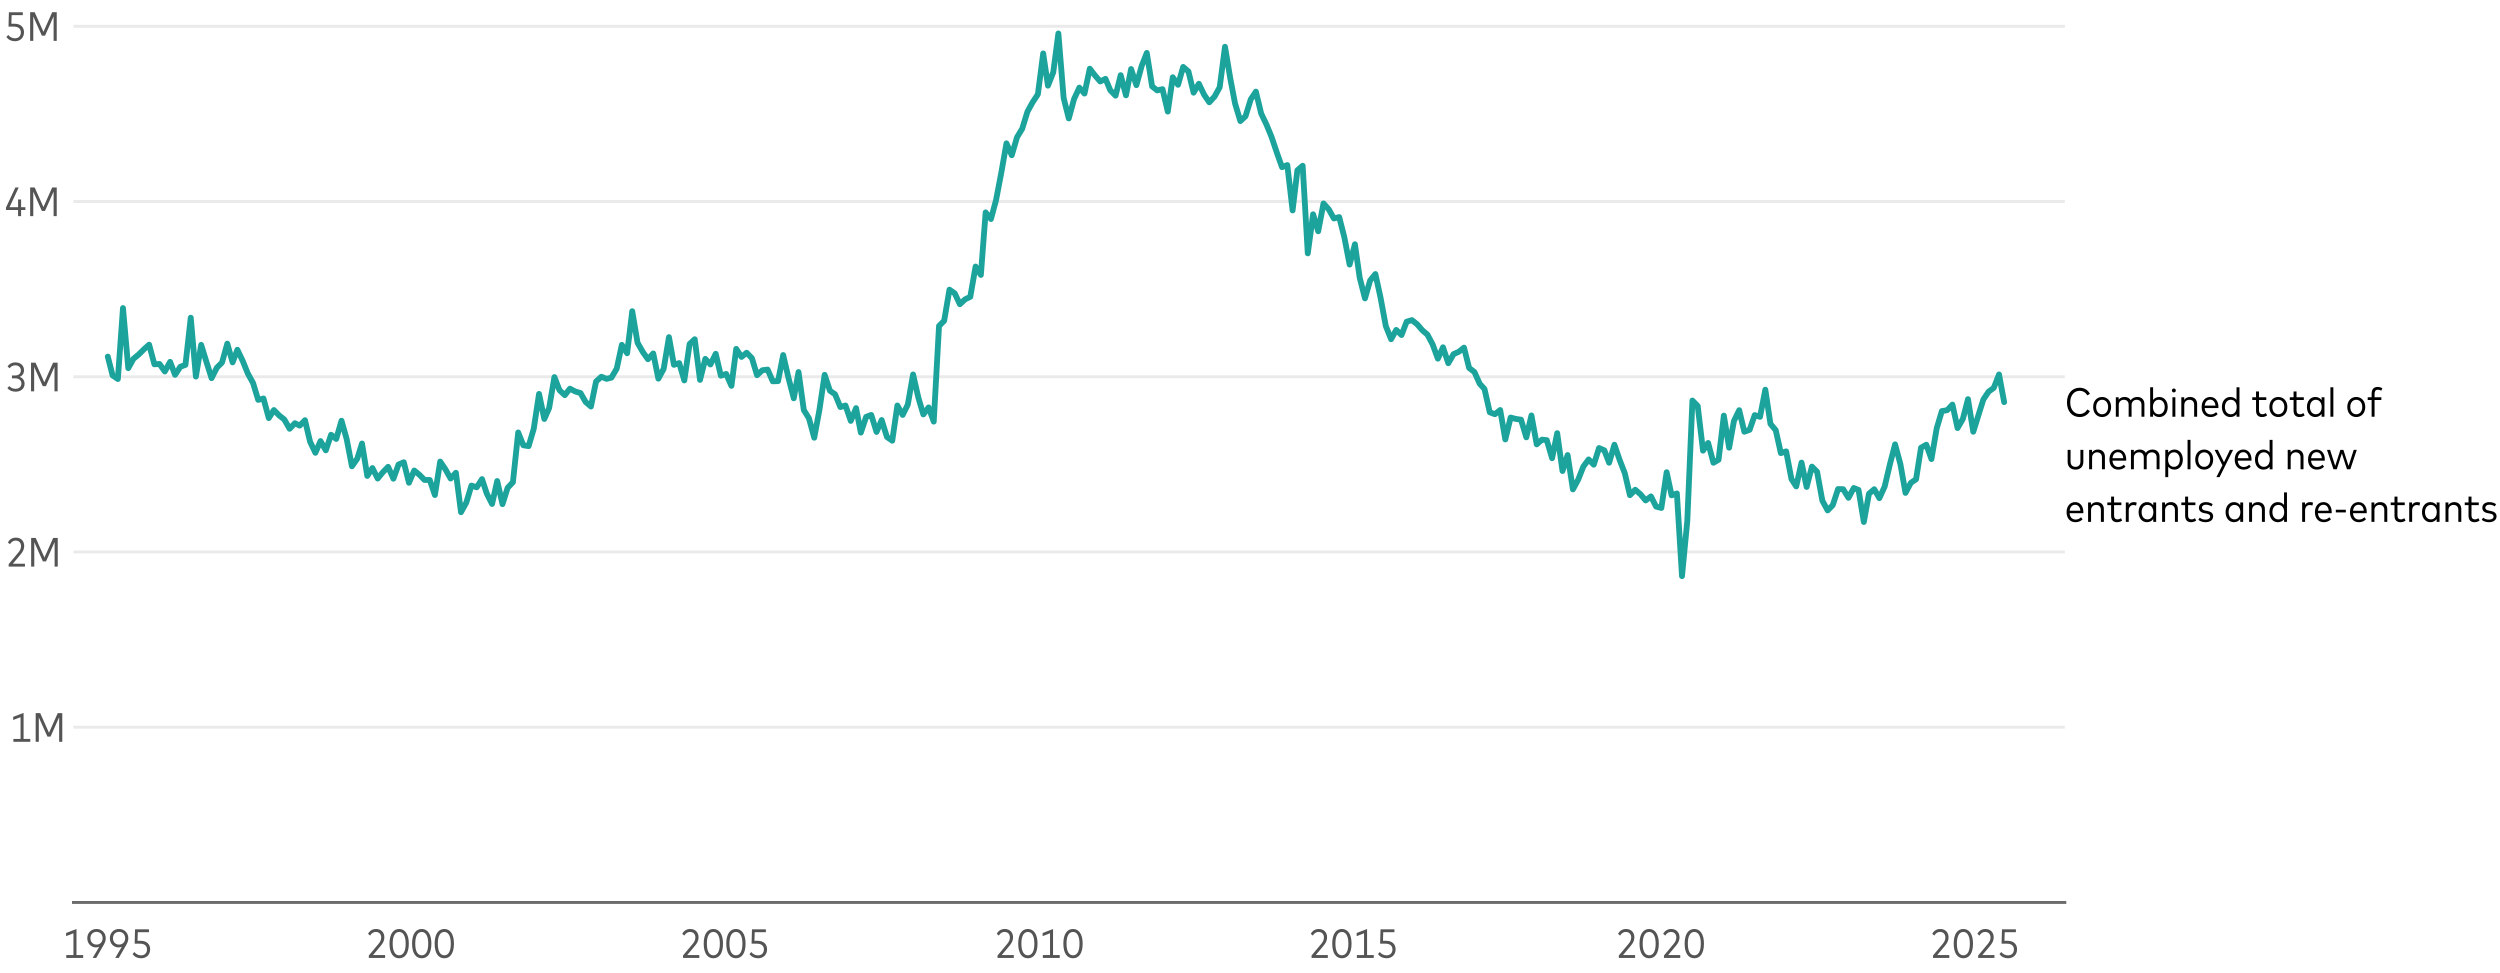 <?xml version="1.0" encoding="UTF-8"?>
<svg xmlns="http://www.w3.org/2000/svg" width="856" height="333" version="1.1" viewBox="0 0 856 333">
  <!-- Generator: Adobe Illustrator 28.7.6, SVG Export Plug-In . SVG Version: 1.2.0 Build 188)  -->
  <g>
    <g id="Freshness_Article_Charts">
      <g>
        <rect width="856" height="333" style="fill: #fff;"/>
        <g id="__svelte-dw-svg">
          <g id="container-svg_container-body-svg_datawrapper-hkug1-1sv0p7h-svg">
            <g id="container-svg_container-bodyTop-svg_datawrapper-hkug1-lmtz6e-svg">
              <g id="container-svg_container-bodyCenter-svg_datawrapper-hkug1-1fgvipr-svg">
                <g id="chart-svg">
                  <g id="svg-main-svg">
                    <g id="group-svg">
                      <g id="y-grid-svg">
                        <g id="y-grid-lines-svg_grid-y-svg_datawrapper-hkug1-1mvytid-svg">
                          <line x1="25.156" y1="9" x2="707" y2="9" style="fill: none; stroke: #eaeaea;"/>
                          <line x1="25.156" y1="69" x2="707" y2="69" style="fill: none; stroke: #eaeaea;"/>
                          <line x1="25.156" y1="129" x2="707" y2="129" style="fill: none; stroke: #eaeaea;"/>
                          <line x1="25.156" y1="189" x2="707" y2="189" style="fill: none; stroke: #eaeaea;"/>
                          <line x1="25.156" y1="249" x2="707" y2="249" style="fill: none; stroke: #eaeaea;"/>
                        </g>
                      </g>
                      <g id="lines-svg">
                        <g id="LNS13023569_LNS13023557-svg">
                          <g id="LNS13023569_LNS13023557-svg-2" data-name="LNS13023569_LNS13023557-svg">
                            <path id="LNS13023569_LNS13023557" d="M36.91,122.1l1.636,6.42,1.81,1.26,1.753-24.3,1.812,20.58,1.754-3.18,1.812-1.5,1.812-1.8,1.756-1.56,1.812,6.72,1.753-.12,1.812,2.58,1.812-3.3,1.695,4.44,1.812-2.76,1.751-.66,1.812-16.14,1.754,20.16,1.812-10.86,1.812,5.88,1.753,5.52,1.815-3.6,1.753-1.74,1.812-6.48,1.812,6.42,1.637-4.32,1.81,3.78,1.753,4.32,1.812,3.3,1.754,5.76,1.812-.48,1.812,6.72,1.753-2.76,1.815,1.86,1.753,1.38,1.812,3.18,1.812-1.92,1.637.84,1.809-1.86,1.754,7.38,1.812,3.78,1.753-4.02,1.812,3.18,1.812-5.34,1.754,1.44,1.814-6.24,1.754,6.24,1.812,9.36,1.812-2.58,1.636-5.22,1.81,11.1,1.754-2.7,1.812,3.6,1.753-2.16,1.812-1.86,1.812,4.08,1.754-4.86,1.812-.78,1.756,7.02,1.812-4.2,1.812,1.5,1.695,1.74h1.809l1.754,5.16,1.812-11.46,1.753,2.58,1.812,3.24,1.812-1.98,1.754,13.5,1.814-3.3,1.754-5.82,1.812.6,1.812-2.82,1.636,4.98,1.81,3.54,1.753-7.86,1.812,7.92,1.754-5.58,1.812-1.92,1.812-17.04,1.753,4.38,1.815.3,1.753-5.94,1.812-11.94,1.812,8.58,1.637-3.72,1.812-10.62,1.751,4.5,1.812,1.68,1.754-2.22,1.812.96,1.812.54,1.753,3.06,1.815,1.56,1.753-8.58,1.812-1.62,1.812.72,1.637-.42,1.809-3.06,1.754-8.16,1.812,2.88,1.753-14.4,1.812,10.8,1.812,3.18,1.754,2.46,1.814-1.98,1.754,8.64,1.812-3.36,1.812-10.86,1.695,9.48,1.81-.6,1.753,5.94,1.812-12.48,1.754-1.62,1.812,13.92,1.812-7.2,1.753,1.92,1.812-3.66,1.756,7.5,1.812-.6,1.812,4.08,1.637-12.66,1.809,2.76,1.754-1.44,1.812,1.86,1.753,5.82,1.812-1.68,1.812-.24,1.754,4.02,1.814-.06,1.754-8.94,1.812,7.8,1.812,7.02,1.636-9,1.81,13.02,1.753,2.82,1.812,6.66,1.754-9.42,1.812-12.12,1.812,5.46,1.754,1.2,1.814,4.38,1.753-.54,1.812,5.28,1.812-4.38,1.637,8.4,1.81-5.4,1.753-.66,1.812,5.82,1.754-4.08,1.812,5.82,1.812,1.26,1.753-12.06,1.815,3.24,1.753-3.54,1.812-10.32,1.812,7.98,1.695,5.7,1.81-2.4,1.753,4.86,1.812-32.76,1.754-1.74,1.812-10.68,1.812,1.26,1.753,3.72,1.815-1.68,1.753-.84,1.812-10.38,1.812,2.88,1.637-21.42,1.81,2.28,1.753-6.48,1.812-9.48,1.754-9.96,1.812,4.08,1.812-6.18,1.753-2.88,1.815-5.88,1.753-3.18,1.812-2.76,1.812-13.98,1.637,11.04,1.809-4.56,1.754-13.32,1.812,22.14,1.753,6.96,1.812-6.66,1.812-3.9,1.754,2.04,1.812-8.52,1.756,2.28,1.812,2.1,1.812-.9,1.636,3.9,1.81,1.86,1.753-7.02,1.812,6.9,1.754-9,1.812,5.52,1.812-6.6,1.754-4.44,1.814,11.46,1.754,1.38,1.811-.42,1.812,7.68,1.696-11.76,1.809,2.58,1.754-6.12,1.812,1.56,1.753,7.26,1.812-3.06,1.812,3.78,1.754,2.58,1.814-1.98,1.754-3.18,1.812-13.86,1.812,10.86,1.636,8.58,1.812,6,1.751-1.62,1.812-5.82,1.754-2.64,1.812,7.5,1.812,3.78,1.753,4.26,1.815,5.4,1.753,4.92,1.812-.72,1.812,15.54,1.637-13.74,1.81-1.56,1.753,30,1.812-13.38,1.754,5.82,1.812-9.54,1.812,2.04,1.753,3.12,1.815-.48,1.753,6.9,1.812,9.36,1.812-6.96,1.637,11.46,1.809,7.08,1.754-6.12,1.812-2.22,1.753,8.04,1.812,9.78,1.812,4.5,1.754-3.18,1.814,1.74,1.754-4.56,1.812-.54,1.812,1.44,1.695,1.98,1.809,1.56,1.754,3.3,1.812,4.92,1.753-3.9,1.812,5.46,1.812-3.12,1.754-.78,1.814-1.44,1.754,6.96,1.812,1.38,1.812,4.02,1.637,1.8,1.809,7.98,1.754.66,1.812-1.44,1.753,10.08,1.812-7.5,1.812.48,1.754.24,1.814,6.06,1.754-7.5,1.812,9.9,1.812-1.62,1.636.18,1.81,6.18,1.753-8.58,1.812,12.96,1.754-5.46,1.812,11.76,1.812-3.36,1.753-4.44,1.815-2.46,1.753,1.8,1.812-5.7,1.812.78,1.637,4.26,1.812-6.18,1.751,5.1,1.812,4.68,1.754,7.5,1.812-1.86,1.812,1.56,1.753,2.1,1.815-1.38,1.753,3.48,1.812.48,1.812-12.24,1.695,7.92,1.81-.66,1.753,28.32,1.812-18.9,1.754-41.22,1.812,1.86,1.812,15.3,1.753-2.64,1.815,6.78,1.753-1.02,1.812-15.12,1.812,10.98,1.637-9.12,1.809-3.72,1.754,7.38,1.812-.66,1.754-5.04,1.812.6,1.812-9.3,1.753,11.7,1.812,2.16,1.756,7.86,1.812-.6,1.812,9.48,1.637,2.52,1.809-8.16,1.754,8.34,1.812-6.96,1.753,1.74,1.812,9.9,1.812,3.36,1.754-1.8,1.814-5.52,1.754.06,1.812,2.94,1.812-3.36,1.636.66,1.81,10.98,1.753-9.66,1.812-1.56,1.754,3.06,1.812-3.96,1.812-7.68,1.753-6.78,1.815,6.72,1.753,9.9,1.812-3.42,1.812-1.26,1.695-10.8,1.812-1.02,1.752,4.92,1.812-10.56,1.753-5.88,1.812-.3,1.812-1.92,1.754,8.04,1.814-3.12,1.754-6.78,1.812,11.16,1.812-5.82,1.636-5.22,1.81-2.7,1.753-1.26,1.812-4.62,1.754,9.48" style="fill: none; stroke: #1ba39c; stroke-linecap: round; stroke-linejoin: round; stroke-width: 2px;"/>
                          </g>
                        </g>
                      </g>
                      <g id="x-grid-svg">
                        <g id="x-tick-labels-svg_date-axis-svg_grid-x-svg_datawrapper-hkug1-1ahnq44-svg_svelte-nmad35-svg">
                          <g style="isolation: isolate;">
                            <g style="isolation: isolate;">
                              <path d="M22.694,327.013h2.458v-7.459l-2.529.974v-1.072l3.565-1.372v8.93h2.291v.987h-5.785v-.987Z" style="fill: #545454;"/>
                              <path d="M32.866,324.393c-1.695,0-2.984-1.33-2.984-3.138,0-1.835,1.331-3.172,3.159-3.172,1.835,0,3.166,1.337,3.166,3.158,0,.757-.224,1.457-.651,2.192l-2.62,4.566h-1.211l2.255-3.831c-.301.14-.68.224-1.114.224ZM33.041,323.427c1.226,0,2.094-.896,2.094-2.179,0-1.281-.868-2.185-2.094-2.185s-2.087.903-2.087,2.185c0,1.282.861,2.179,2.087,2.179Z" style="fill: #545454;"/>
                              <path d="M40.594,324.393c-1.695,0-2.984-1.33-2.984-3.138,0-1.835,1.331-3.172,3.159-3.172,1.835,0,3.166,1.337,3.166,3.158,0,.757-.224,1.457-.651,2.192l-2.62,4.566h-1.211l2.255-3.831c-.301.14-.68.224-1.114.224ZM40.769,323.427c1.226,0,2.094-.896,2.094-2.179,0-1.281-.868-2.185-2.094-2.185s-2.087.903-2.087,2.185c0,1.282.861,2.179,2.087,2.179Z" style="fill: #545454;"/>
                              <path d="M45.38,326.677l.63-.708c.533.708,1.359,1.148,2.283,1.148,1.289,0,2.038-.84,2.038-2.023,0-1.128-.7-1.976-2.381-1.976h-1.842l.133-4.924h4.763v.981h-3.824l-.098,2.963h1.148c2.073,0,3.18,1.24,3.18,2.886,0,1.933-1.324,3.089-3.095,3.089-1.247,0-2.241-.497-2.935-1.435Z" style="fill: #545454;"/>
                            </g>
                          </g>
                          <g style="isolation: isolate;">
                            <g style="isolation: isolate;">
                              <path d="M126.283,327.167l3.341-4.007c.525-.63.896-1.323.896-2.164,0-1.071-.644-1.897-1.821-1.897-1.002,0-1.562.574-1.975,1.246l-.714-.616c.456-.812,1.275-1.645,2.752-1.645,1.807,0,2.844,1.226,2.844,2.878,0,1.163-.546,2.038-1.184,2.802l-2.704,3.25h4.139v.987h-5.575v-.833Z" style="fill: #545454;"/>
                              <path d="M133.366,323.098c0-3.475,1.415-5.015,3.32-5.015,1.891,0,3.292,1.617,3.292,5.015,0,3.474-1.401,5.015-3.292,5.015-1.905,0-3.32-1.541-3.32-5.015ZM136.686,327.097c1.268,0,2.213-1.156,2.213-3.999,0-2.767-.946-3.999-2.213-3.999-1.274,0-2.234,1.155-2.234,3.999s.96,3.999,2.234,3.999Z" style="fill: #545454;"/>
                              <path d="M141.094,323.098c0-3.475,1.415-5.015,3.32-5.015,1.891,0,3.292,1.617,3.292,5.015,0,3.474-1.401,5.015-3.292,5.015-1.905,0-3.32-1.541-3.32-5.015ZM144.414,327.097c1.268,0,2.213-1.156,2.213-3.999,0-2.767-.946-3.999-2.213-3.999-1.274,0-2.234,1.155-2.234,3.999s.96,3.999,2.234,3.999Z" style="fill: #545454;"/>
                              <path d="M148.822,323.098c0-3.475,1.415-5.015,3.32-5.015,1.891,0,3.292,1.617,3.292,5.015,0,3.474-1.401,5.015-3.292,5.015-1.905,0-3.32-1.541-3.32-5.015ZM152.142,327.097c1.268,0,2.213-1.156,2.213-3.999,0-2.767-.946-3.999-2.213-3.999-1.274,0-2.234,1.155-2.234,3.999s.96,3.999,2.234,3.999Z" style="fill: #545454;"/>
                            </g>
                          </g>
                          <g style="isolation: isolate;">
                            <g style="isolation: isolate;">
                              <path d="M233.864,327.167l3.341-4.007c.525-.63.896-1.323.896-2.164,0-1.071-.644-1.897-1.821-1.897-1.002,0-1.562.574-1.975,1.246l-.714-.616c.456-.812,1.275-1.645,2.752-1.645,1.807,0,2.844,1.226,2.844,2.878,0,1.163-.546,2.038-1.184,2.802l-2.704,3.25h4.139v.987h-5.575v-.833Z" style="fill: #545454;"/>
                              <path d="M240.948,323.098c0-3.475,1.415-5.015,3.32-5.015,1.891,0,3.292,1.617,3.292,5.015,0,3.474-1.401,5.015-3.292,5.015-1.905,0-3.32-1.541-3.32-5.015ZM244.268,327.097c1.268,0,2.213-1.156,2.213-3.999,0-2.767-.946-3.999-2.213-3.999-1.274,0-2.234,1.155-2.234,3.999s.96,3.999,2.234,3.999Z" style="fill: #545454;"/>
                              <path d="M248.675,323.098c0-3.475,1.415-5.015,3.32-5.015,1.891,0,3.292,1.617,3.292,5.015,0,3.474-1.401,5.015-3.292,5.015-1.905,0-3.32-1.541-3.32-5.015ZM251.995,327.097c1.268,0,2.213-1.156,2.213-3.999,0-2.767-.946-3.999-2.213-3.999-1.274,0-2.234,1.155-2.234,3.999s.96,3.999,2.234,3.999Z" style="fill: #545454;"/>
                              <path d="M256.613,326.677l.63-.708c.533.708,1.359,1.148,2.283,1.148,1.289,0,2.038-.84,2.038-2.023,0-1.128-.7-1.976-2.381-1.976h-1.842l.133-4.924h4.763v.981h-3.824l-.098,2.963h1.148c2.073,0,3.18,1.24,3.18,2.886,0,1.933-1.324,3.089-3.095,3.089-1.247,0-2.241-.497-2.935-1.435Z" style="fill: #545454;"/>
                            </g>
                          </g>
                          <g style="isolation: isolate;">
                            <g style="isolation: isolate;">
                              <path d="M341.552,327.167l3.341-4.007c.525-.63.896-1.323.896-2.164,0-1.071-.644-1.897-1.821-1.897-1.002,0-1.562.574-1.975,1.246l-.714-.616c.456-.812,1.275-1.645,2.752-1.645,1.807,0,2.844,1.226,2.844,2.878,0,1.163-.546,2.038-1.184,2.802l-2.704,3.25h4.139v.987h-5.575v-.833Z" style="fill: #545454;"/>
                              <path d="M348.635,323.098c0-3.475,1.415-5.015,3.32-5.015,1.891,0,3.292,1.617,3.292,5.015,0,3.474-1.401,5.015-3.292,5.015-1.905,0-3.32-1.541-3.32-5.015ZM351.955,327.097c1.268,0,2.213-1.156,2.213-3.999,0-2.767-.946-3.999-2.213-3.999-1.274,0-2.234,1.155-2.234,3.999s.96,3.999,2.234,3.999Z" style="fill: #545454;"/>
                              <path d="M357.07,327.013h2.458v-7.459l-2.529.974v-1.072l3.565-1.372v8.93h2.291v.987h-5.785v-.987Z" style="fill: #545454;"/>
                              <path d="M364.091,323.098c0-3.475,1.415-5.015,3.32-5.015,1.891,0,3.292,1.617,3.292,5.015,0,3.474-1.401,5.015-3.292,5.015-1.905,0-3.32-1.541-3.32-5.015ZM367.411,327.097c1.268,0,2.213-1.156,2.213-3.999,0-2.767-.946-3.999-2.213-3.999-1.274,0-2.234,1.155-2.234,3.999s.96,3.999,2.234,3.999Z" style="fill: #545454;"/>
                            </g>
                          </g>
                          <g style="isolation: isolate;">
                            <g style="isolation: isolate;">
                              <path d="M449.075,327.167l3.341-4.007c.525-.63.896-1.323.896-2.164,0-1.071-.644-1.897-1.821-1.897-1.002,0-1.562.574-1.975,1.246l-.714-.616c.456-.812,1.275-1.645,2.752-1.645,1.807,0,2.844,1.226,2.844,2.878,0,1.163-.546,2.038-1.184,2.802l-2.704,3.25h4.139v.987h-5.575v-.833Z" style="fill: #545454;"/>
                              <path d="M456.158,323.098c0-3.475,1.415-5.015,3.32-5.015,1.891,0,3.292,1.617,3.292,5.015,0,3.474-1.401,5.015-3.292,5.015-1.905,0-3.32-1.541-3.32-5.015ZM459.478,327.097c1.268,0,2.213-1.156,2.213-3.999,0-2.767-.946-3.999-2.213-3.999-1.274,0-2.234,1.155-2.234,3.999s.96,3.999,2.234,3.999Z" style="fill: #545454;"/>
                              <path d="M464.593,327.013h2.458v-7.459l-2.529.974v-1.072l3.565-1.372v8.93h2.291v.987h-5.785v-.987Z" style="fill: #545454;"/>
                              <path d="M471.824,326.677l.63-.708c.533.708,1.359,1.148,2.283,1.148,1.289,0,2.038-.84,2.038-2.023,0-1.128-.7-1.976-2.381-1.976h-1.842l.133-4.924h4.763v.981h-3.824l-.098,2.963h1.148c2.073,0,3.18,1.24,3.18,2.886,0,1.933-1.324,3.089-3.095,3.089-1.247,0-2.241-.497-2.935-1.435Z" style="fill: #545454;"/>
                            </g>
                          </g>
                          <g style="isolation: isolate;">
                            <g style="isolation: isolate;">
                              <path d="M554.284,327.167l3.341-4.007c.525-.63.896-1.323.896-2.164,0-1.071-.644-1.897-1.821-1.897-1.002,0-1.562.574-1.975,1.246l-.714-.616c.456-.812,1.275-1.645,2.752-1.645,1.807,0,2.844,1.226,2.844,2.878,0,1.163-.546,2.038-1.184,2.802l-2.704,3.25h4.139v.987h-5.575v-.833Z" style="fill: #545454;"/>
                              <path d="M561.368,323.098c0-3.475,1.415-5.015,3.32-5.015,1.891,0,3.292,1.617,3.292,5.015,0,3.474-1.401,5.015-3.292,5.015-1.905,0-3.32-1.541-3.32-5.015ZM564.688,327.097c1.268,0,2.213-1.156,2.213-3.999,0-2.767-.946-3.999-2.213-3.999-1.274,0-2.234,1.155-2.234,3.999s.96,3.999,2.234,3.999Z" style="fill: #545454;"/>
                              <path d="M569.74,327.167l3.341-4.007c.525-.63.896-1.323.896-2.164,0-1.071-.644-1.897-1.821-1.897-1.002,0-1.562.574-1.975,1.246l-.714-.616c.456-.812,1.275-1.645,2.752-1.645,1.807,0,2.844,1.226,2.844,2.878,0,1.163-.546,2.038-1.184,2.802l-2.704,3.25h4.139v.987h-5.575v-.833Z" style="fill: #545454;"/>
                              <path d="M576.823,323.098c0-3.475,1.415-5.015,3.32-5.015,1.891,0,3.292,1.617,3.292,5.015,0,3.474-1.401,5.015-3.292,5.015-1.905,0-3.32-1.541-3.32-5.015ZM580.143,327.097c1.268,0,2.213-1.156,2.213-3.999,0-2.767-.946-3.999-2.213-3.999-1.274,0-2.234,1.155-2.234,3.999s.96,3.999,2.234,3.999Z" style="fill: #545454;"/>
                            </g>
                          </g>
                          <g style="isolation: isolate;">
                            <g style="isolation: isolate;">
                              <path d="M661.866,327.167l3.34-4.007c.525-.63.896-1.323.896-2.164,0-1.071-.644-1.897-1.821-1.897-1.002,0-1.562.574-1.975,1.246l-.714-.616c.456-.812,1.275-1.645,2.752-1.645,1.807,0,2.844,1.226,2.844,2.878,0,1.163-.547,2.038-1.184,2.802l-2.704,3.25h4.139v.987h-5.575v-.833Z" style="fill: #545454;"/>
                              <path d="M668.949,323.098c0-3.475,1.415-5.015,3.319-5.015,1.892,0,3.292,1.617,3.292,5.015,0,3.474-1.4,5.015-3.292,5.015-1.904,0-3.319-1.541-3.319-5.015ZM672.269,327.097c1.268,0,2.214-1.156,2.214-3.999,0-2.767-.946-3.999-2.214-3.999-1.274,0-2.234,1.155-2.234,3.999s.96,3.999,2.234,3.999Z" style="fill: #545454;"/>
                              <path d="M677.321,327.167l3.341-4.007c.525-.63.896-1.323.896-2.164,0-1.071-.644-1.897-1.821-1.897-1.002,0-1.562.574-1.976,1.246l-.714-.616c.455-.812,1.274-1.645,2.752-1.645,1.808,0,2.844,1.226,2.844,2.878,0,1.163-.546,2.038-1.184,2.802l-2.703,3.25h4.139v.987h-5.574v-.833Z" style="fill: #545454;"/>
                              <path d="M684.614,326.677l.631-.708c.532.708,1.358,1.148,2.283,1.148,1.289,0,2.038-.84,2.038-2.023,0-1.128-.7-1.976-2.381-1.976h-1.843l.134-4.924h4.763v.981h-3.824l-.099,2.963h1.148c2.073,0,3.18,1.24,3.18,2.886,0,1.933-1.323,3.089-3.095,3.089-1.247,0-2.241-.497-2.936-1.435Z" style="fill: #545454;"/>
                            </g>
                          </g>
                        </g>
                      </g>
                      <g id="y-grid-svg-2" data-name="y-grid-svg">
                        <g id="y-tick-labels-svg_number-axis-svg_grid-y-svg_datawrapper-hkug1-legmui-svg">
                          <g style="isolation: isolate;">
                            <g style="isolation: isolate;">
                              <path d="M4.582,253.013h2.458v-7.459l-2.529.974v-1.072l3.565-1.372v8.93h2.291v.987h-5.785v-.987Z" style="fill: #545454;"/>
                              <path d="M12.219,244.181h1.548l3.005,6.724,2.998-6.724h1.555v9.819h-1.071v-8.404l-2.942,6.618h-1.079l-2.941-6.583v8.369h-1.072v-9.819Z" style="fill: #545454;"/>
                            </g>
                          </g>
                          <g style="isolation: isolate;">
                            <g style="isolation: isolate;">
                              <path d="M2.965,193.167l3.341-4.007c.525-.63.896-1.323.896-2.164,0-1.071-.644-1.897-1.821-1.897-1.002,0-1.562.574-1.975,1.246l-.714-.616c.456-.812,1.275-1.645,2.752-1.645,1.807,0,2.844,1.226,2.844,2.878,0,1.163-.546,2.038-1.184,2.802l-2.704,3.25h4.139v.987H2.965v-.833Z" style="fill: #545454;"/>
                              <path d="M10.665,184.181h1.548l3.005,6.724,2.998-6.724h1.555v9.819h-1.071v-8.404l-2.942,6.618h-1.079l-2.941-6.583v8.369h-1.072v-9.819Z" style="fill: #545454;"/>
                            </g>
                          </g>
                          <g style="isolation: isolate;">
                            <g style="isolation: isolate;">
                              <path d="M2.523,132.887l.659-.701c.532.589,1.268.94,2.129.94,1.114,0,2.017-.609,2.017-1.821,0-1.106-.939-1.765-2.094-1.765h-1.148v-.981h1.148c1.079,0,1.912-.616,1.912-1.751,0-1.05-.798-1.73-1.926-1.73-.883,0-1.527.455-1.94,1.029l-.693-.665c.546-.791,1.422-1.358,2.697-1.358,1.758,0,2.941,1.078,2.941,2.654,0,1.155-.609,1.947-1.485,2.311.974.351,1.674,1.177,1.674,2.326,0,1.82-1.443,2.738-3.067,2.738-1.233,0-2.178-.463-2.823-1.226Z" style="fill: #545454;"/>
                              <path d="M10.623,124.181h1.548l3.005,6.724,2.998-6.724h1.555v9.819h-1.071v-8.404l-2.942,6.618h-1.079l-2.941-6.583v8.369h-1.072v-9.819Z" style="fill: #545454;"/>
                            </g>
                          </g>
                          <g style="isolation: isolate;">
                            <g style="isolation: isolate;">
                              <path d="M6.187,71.913H2.041v-.819l3.222-6.899h1.142l-3.144,6.738h2.928v-2.641h1.037v2.641h1.463v.981h-1.463v2.087h-1.037v-2.087Z" style="fill: #545454;"/>
                              <path d="M10.322,64.181h1.548l3.005,6.724,2.998-6.724h1.555v9.819h-1.071v-8.404l-2.942,6.618h-1.079l-2.941-6.583v8.369h-1.072v-9.819Z" style="fill: #545454;"/>
                            </g>
                          </g>
                          <g style="isolation: isolate;">
                            <g style="isolation: isolate;">
                              <path d="M2.188,12.677l.63-.708c.533.708,1.359,1.148,2.283,1.148,1.289,0,2.038-.84,2.038-2.023,0-1.128-.7-1.976-2.381-1.976h-1.842l.133-4.924h4.763v.981h-3.824l-.098,2.963h1.148c2.073,0,3.18,1.24,3.18,2.886,0,1.933-1.324,3.089-3.095,3.089-1.247,0-2.241-.497-2.935-1.435Z" style="fill: #545454;"/>
                              <path d="M10.322,4.181h1.548l3.005,6.724,2.998-6.724h1.555v9.819h-1.071V5.596l-2.942,6.618h-1.079l-2.941-6.583v8.369h-1.072V4.181Z" style="fill: #545454;"/>
                            </g>
                          </g>
                        </g>
                        <g id="y-base-lines-svg_grid-y-svg_datawrapper-hkug1-1osehmh-svg">
                          <line x1="707" y1="309" x2="25.156" y2="309" style="fill: none; stroke: #6c6c6c; stroke-linecap: square;"/>
                        </g>
                      </g>
                    </g>
                  </g>
                  <g id="LNS13023569_LNS13023557-2" data-name="LNS13023569_LNS13023557" style="isolation: isolate;">
                    <g style="isolation: isolate;">
                      <path d="M707.729,137.785c0-3.061,1.807-5.022,4.363-5.022,1.533,0,2.851.778,3.502,2.095l-.918.525c-.532-.995-1.471-1.569-2.584-1.569-1.863,0-3.243,1.492-3.243,3.972,0,2.493,1.387,3.971,3.243,3.971,1.113,0,2.045-.567,2.584-1.562l.896.553c-.68,1.289-1.954,2.053-3.481,2.053-2.557,0-4.363-1.954-4.363-5.015Z"/>
                      <path d="M716.695,139.36c0-2.045,1.274-3.438,3.067-3.438,1.8,0,3.082,1.394,3.082,3.438s-1.282,3.439-3.082,3.439c-1.793,0-3.067-1.394-3.067-3.439ZM719.763,141.847c1.198,0,2.06-.974,2.06-2.486s-.861-2.478-2.06-2.478c-1.19,0-2.045.966-2.045,2.478,0,1.52.855,2.486,2.045,2.486Z"/>
                      <path d="M724.458,136.034h.981v.819c.49-.651,1.247-.932,2.031-.932.953,0,1.695.42,2.087,1.142.498-.799,1.38-1.142,2.291-1.142,1.435,0,2.394.932,2.394,2.416v4.35h-1.001v-4.062c0-1.1-.616-1.743-1.66-1.743-.967,0-1.73.693-1.73,1.778v4.027h-1.002v-4.062c0-1.1-.616-1.743-1.66-1.743-.966,0-1.73.7-1.73,1.785v4.021h-1.002v-6.653Z"/>
                      <path d="M737.206,141.756v.932h-.988v-10.086h1.002v4.343c.477-.623,1.19-1.022,2.144-1.022,1.645,0,2.864,1.394,2.864,3.438s-1.219,3.439-2.864,3.439c-.96,0-1.682-.406-2.157-1.044ZM739.181,141.847c1.212,0,2.018-1.001,2.018-2.486,0-1.484-.806-2.486-2.018-2.486-1.197,0-2.017.988-2.017,2.486,0,1.506.819,2.486,2.017,2.486Z"/>
                      <path d="M743.659,133.694c0-.385.287-.679.672-.679.379,0,.673.301.673.679,0,.386-.294.673-.673.673-.385,0-.672-.294-.672-.673ZM743.841,136.034h1.002v6.653h-1.002v-6.653Z"/>
                      <path d="M746.886,136.034h.988v.903c.469-.715,1.239-1.016,2.03-1.016,1.422,0,2.389.932,2.389,2.409v4.356h-1.016v-4.056c0-1.106-.609-1.75-1.652-1.75-.967,0-1.724.7-1.724,1.785v4.021h-1.016v-6.653Z"/>
                      <path d="M753.844,139.368c0-2.095,1.212-3.446,2.948-3.446,1.639,0,2.802,1.345,2.802,3.432,0,.126-.007.26-.021.371h-4.692c.119,1.437.946,2.172,2.06,2.172.756,0,1.365-.309,1.849-.785l.539.693c-.728.743-1.568.995-2.458.995-1.807,0-3.025-1.324-3.025-3.432ZM758.571,138.885c-.099-1.247-.792-2.053-1.793-2.053-1.058,0-1.751.785-1.884,2.053h3.677Z"/>
                      <path d="M760.78,139.36c0-2.045,1.212-3.438,2.865-3.438.945,0,1.659.378,2.143.974v-4.294h1.002v10.086h-.987v-.875c-.483.602-1.198.987-2.157.987-1.653,0-2.865-1.394-2.865-3.439ZM763.827,141.847c1.19,0,2.018-.981,2.018-2.486,0-1.498-.827-2.486-2.018-2.486-1.219,0-2.024,1.002-2.024,2.486,0,1.485.806,2.486,2.024,2.486Z"/>
                      <path d="M772.465,140.579v-3.613h-1.296v-.932h1.296v-1.989h1.016v1.989h2.493v.932h-2.493v3.558c0,.903.476,1.316,1.169,1.316.441,0,.855-.161,1.177-.399l.428.785c-.435.336-1.016.574-1.744.574-1.274,0-2.045-.722-2.045-2.221Z"/>
                      <path d="M777.034,139.36c0-2.045,1.275-3.438,3.068-3.438,1.8,0,3.081,1.394,3.081,3.438s-1.281,3.439-3.081,3.439c-1.793,0-3.068-1.394-3.068-3.439ZM780.102,141.847c1.197,0,2.059-.974,2.059-2.486s-.861-2.478-2.059-2.478c-1.191,0-2.046.966-2.046,2.478,0,1.52.855,2.486,2.046,2.486Z"/>
                      <path d="M785.316,140.579v-3.613h-1.296v-.932h1.296v-1.989h1.016v1.989h2.493v.932h-2.493v3.558c0,.903.477,1.316,1.17,1.316.441,0,.855-.161,1.177-.399l.427.785c-.435.336-1.016.574-1.744.574-1.274,0-2.045-.722-2.045-2.221Z"/>
                      <path d="M789.887,139.36c0-2.045,1.219-3.438,2.871-3.438.967,0,1.682.427,2.15,1.086v-.974h.987v6.653h-.987v-.987c-.469.665-1.184,1.1-2.157,1.1-1.652,0-2.864-1.394-2.864-3.439ZM792.934,141.84c1.19,0,2.01-.981,2.01-2.479,0-1.498-.819-2.478-2.01-2.478-1.212,0-2.018,1.001-2.018,2.478,0,1.485.806,2.479,2.018,2.479Z"/>
                      <path d="M797.937,132.602h1.002v10.086h-1.002v-10.086Z"/>
                      <path d="M803.712,139.36c0-2.045,1.274-3.438,3.067-3.438,1.8,0,3.082,1.394,3.082,3.438s-1.282,3.439-3.082,3.439c-1.793,0-3.067-1.394-3.067-3.439ZM806.779,141.847c1.198,0,2.06-.974,2.06-2.486s-.861-2.478-2.06-2.478c-1.19,0-2.045.966-2.045,2.478,0,1.52.855,2.486,2.045,2.486Z"/>
                      <path d="M812.049,136.958h-1.352v-.924h1.352v-1.198c0-1.429.644-2.346,2.031-2.346.686,0,1.233.196,1.64.455l-.364.833c-.309-.189-.722-.336-1.163-.336-.799,0-1.142.512-1.142,1.394v1.198h2.325v.924h-2.325v5.729h-1.002v-5.729Z"/>
                    </g>
                    <g style="isolation: isolate;">
                      <path d="M707.959,158.131v-4.097h1.002v4.019c0,1.198.693,1.793,1.688,1.793.995,0,1.688-.588,1.688-1.793v-4.019h1.001v4.097c0,1.793-1.19,2.669-2.689,2.669-1.498,0-2.689-.876-2.689-2.669Z"/>
                      <path d="M715.316,154.034h.987v.903c.47-.715,1.24-1.016,2.031-1.016,1.422,0,2.389.932,2.389,2.409v4.356h-1.016v-4.056c0-1.106-.609-1.75-1.653-1.75-.967,0-1.723.7-1.723,1.785v4.021h-1.016v-6.653Z"/>
                      <path d="M722.273,157.368c0-2.095,1.212-3.446,2.949-3.446,1.639,0,2.801,1.345,2.801,3.432,0,.126-.007.26-.021.371h-4.692c.119,1.437.945,2.172,2.059,2.172.757,0,1.366-.309,1.85-.785l.539.693c-.729.743-1.569.995-2.458.995-1.808,0-3.026-1.324-3.026-3.432ZM727.001,156.885c-.098-1.247-.791-2.053-1.793-2.053-1.058,0-1.751.785-1.884,2.053h3.677Z"/>
                      <path d="M729.638,154.034h.981v.819c.49-.651,1.247-.932,2.031-.932.953,0,1.695.42,2.087,1.142.498-.799,1.38-1.142,2.291-1.142,1.435,0,2.394.932,2.394,2.416v4.35h-1.001v-4.062c0-1.1-.616-1.743-1.66-1.743-.967,0-1.73.693-1.73,1.778v4.027h-1.002v-4.062c0-1.1-.616-1.743-1.66-1.743-.966,0-1.73.7-1.73,1.785v4.021h-1.002v-6.653Z"/>
                      <path d="M741.398,154.034h.987v.932c.477-.638,1.197-1.044,2.157-1.044,1.645,0,2.864,1.394,2.864,3.438s-1.219,3.439-2.864,3.439c-.952,0-1.667-.399-2.144-1.022v3.593h-1.001v-9.336ZM744.361,159.847c1.211,0,2.017-1.001,2.017-2.486,0-1.484-.806-2.486-2.017-2.486-1.198,0-2.018.988-2.018,2.486,0,1.506.819,2.486,2.018,2.486Z"/>
                      <path d="M749.02,150.602h1.002v10.086h-1.002v-10.086Z"/>
                      <path d="M751.639,157.36c0-2.045,1.275-3.438,3.068-3.438,1.8,0,3.081,1.394,3.081,3.438s-1.281,3.439-3.081,3.439c-1.793,0-3.068-1.394-3.068-3.439ZM754.707,159.847c1.197,0,2.059-.974,2.059-2.486s-.861-2.478-2.059-2.478c-1.191,0-2.046.966-2.046,2.478,0,1.52.855,2.486,2.046,2.486Z"/>
                      <path d="M760.964,159.301l-2.683-5.267h1.106l2.108,4.231,2.031-4.231h1.078l-4.629,9.336h-1.086l2.073-4.069Z"/>
                      <path d="M765.17,157.368c0-2.095,1.212-3.446,2.948-3.446,1.639,0,2.802,1.345,2.802,3.432,0,.126-.007.26-.021.371h-4.692c.119,1.437.946,2.172,2.06,2.172.756,0,1.365-.309,1.849-.785l.539.693c-.728.743-1.568.995-2.458.995-1.807,0-3.025-1.324-3.025-3.432ZM769.898,156.885c-.099-1.247-.792-2.053-1.793-2.053-1.058,0-1.751.785-1.884,2.053h3.677Z"/>
                      <path d="M772.106,157.36c0-2.045,1.212-3.438,2.865-3.438.945,0,1.659.378,2.143.974v-4.294h1.002v10.086h-.987v-.875c-.483.602-1.198.987-2.157.987-1.653,0-2.865-1.394-2.865-3.439ZM775.153,159.847c1.19,0,2.018-.981,2.018-2.486,0-1.498-.827-2.486-2.018-2.486-1.219,0-2.024,1.002-2.024,2.486,0,1.485.806,2.486,2.024,2.486Z"/>
                      <path d="M783.313,154.034h.988v.903c.469-.715,1.239-1.016,2.03-1.016,1.422,0,2.389.932,2.389,2.409v4.356h-1.016v-4.056c0-1.106-.609-1.75-1.652-1.75-.967,0-1.724.7-1.724,1.785v4.021h-1.016v-6.653Z"/>
                      <path d="M790.271,157.368c0-2.095,1.212-3.446,2.948-3.446,1.639,0,2.802,1.345,2.802,3.432,0,.126-.007.26-.021.371h-4.692c.119,1.437.946,2.172,2.06,2.172.756,0,1.365-.309,1.849-.785l.539.693c-.728.743-1.568.995-2.458.995-1.807,0-3.025-1.324-3.025-3.432ZM794.999,156.885c-.099-1.247-.792-2.053-1.793-2.053-1.058,0-1.751.785-1.884,2.053h3.677Z"/>
                      <path d="M796.76,154.034h1.058l1.759,5.505,1.765-5.505h1.036l1.772,5.519,1.765-5.519h1.044l-2.214,6.653h-1.142l-1.751-5.435-1.743,5.435h-1.135l-2.214-6.653Z"/>
                    </g>
                    <g style="isolation: isolate;">
                      <path d="M707.595,175.368c0-2.095,1.212-3.446,2.949-3.446,1.639,0,2.801,1.345,2.801,3.432,0,.126-.007.26-.021.371h-4.692c.119,1.437.945,2.172,2.059,2.172.757,0,1.366-.309,1.85-.785l.539.693c-.729.743-1.569.995-2.458.995-1.808,0-3.026-1.324-3.026-3.432ZM712.322,174.885c-.098-1.247-.791-2.053-1.793-2.053-1.058,0-1.751.785-1.884,2.053h3.677Z"/>
                      <path d="M714.959,172.034h.988v.903c.469-.715,1.239-1.016,2.03-1.016,1.422,0,2.389.932,2.389,2.409v4.356h-1.016v-4.056c0-1.106-.609-1.75-1.652-1.75-.967,0-1.724.7-1.724,1.785v4.021h-1.016v-6.653Z"/>
                      <path d="M722.842,176.579v-3.613h-1.296v-.932h1.296v-1.989h1.016v1.989h2.493v.932h-2.493v3.558c0,.903.476,1.316,1.169,1.316.441,0,.855-.161,1.177-.399l.428.785c-.435.336-1.016.574-1.744.574-1.274,0-2.045-.722-2.045-2.221Z"/>
                      <path d="M727.881,172.034h.974v.833c.393-.623,1.002-.945,1.772-.945.385,0,.714.064.987.196l-.225,1.001c-.259-.126-.616-.195-.945-.195-.939,0-1.562.749-1.562,1.869v3.894h-1.002v-6.653Z"/>
                      <path d="M732.256,175.36c0-2.045,1.219-3.438,2.871-3.438.967,0,1.682.427,2.15,1.086v-.974h.987v6.653h-.987v-.987c-.469.665-1.184,1.1-2.157,1.1-1.652,0-2.864-1.394-2.864-3.439ZM735.303,177.84c1.19,0,2.01-.981,2.01-2.479,0-1.498-.819-2.478-2.01-2.478-1.212,0-2.018,1.001-2.018,2.478,0,1.485.806,2.479,2.018,2.479Z"/>
                      <path d="M740.306,172.034h.988v.903c.469-.715,1.239-1.016,2.03-1.016,1.422,0,2.389.932,2.389,2.409v4.356h-1.016v-4.056c0-1.106-.609-1.75-1.652-1.75-.967,0-1.724.7-1.724,1.785v4.021h-1.016v-6.653Z"/>
                      <path d="M748.188,176.579v-3.613h-1.296v-.932h1.296v-1.989h1.016v1.989h2.493v.932h-2.493v3.558c0,.903.477,1.316,1.17,1.316.441,0,.855-.161,1.177-.399l.427.785c-.435.336-1.016.574-1.744.574-1.274,0-2.045-.722-2.045-2.221Z"/>
                      <path d="M752.717,177.994l.476-.749c.448.378,1.058.665,1.969.665.959,0,1.597-.371,1.597-1.058,0-.519-.393-.855-1.268-1.016l-.686-.119c-1.323-.231-1.891-.91-1.891-1.849,0-1.205.966-1.94,2.394-1.94.925,0,1.737.273,2.312.7l-.441.757c-.406-.294-1.106-.574-1.842-.574-.833,0-1.394.399-1.394,1.029,0,.546.406.848,1.254,1.002l.672.119c1.24.224,1.912.833,1.912,1.835,0,1.232-1.036,2.003-2.606,2.003-.89,0-1.786-.252-2.458-.806Z"/>
                      <path d="M762.04,175.36c0-2.045,1.219-3.438,2.872-3.438.967,0,1.681.427,2.15,1.086v-.974h.987v6.653h-.987v-.987c-.47.665-1.184,1.1-2.157,1.1-1.653,0-2.865-1.394-2.865-3.439ZM765.087,177.84c1.19,0,2.01-.981,2.01-2.479,0-1.498-.819-2.478-2.01-2.478-1.212,0-2.017,1.001-2.017,2.478,0,1.485.805,2.479,2.017,2.479Z"/>
                      <path d="M770.091,172.034h.987v.903c.47-.715,1.24-1.016,2.031-1.016,1.422,0,2.389.932,2.389,2.409v4.356h-1.016v-4.056c0-1.106-.609-1.75-1.653-1.75-.967,0-1.723.7-1.723,1.785v4.021h-1.016v-6.653Z"/>
                      <path d="M777.048,175.36c0-2.045,1.212-3.438,2.865-3.438.945,0,1.659.378,2.143.974v-4.294h1.002v10.086h-.987v-.875c-.483.602-1.198.987-2.157.987-1.653,0-2.865-1.394-2.865-3.439ZM780.095,177.847c1.19,0,2.018-.981,2.018-2.486,0-1.498-.827-2.486-2.018-2.486-1.219,0-2.024,1.002-2.024,2.486,0,1.485.806,2.486,2.024,2.486Z"/>
                      <path d="M788.256,172.034h.974v.833c.392-.623,1.001-.945,1.772-.945.386,0,.715.064.987.196l-.224,1.001c-.259-.126-.616-.195-.945-.195-.939,0-1.562.749-1.562,1.869v3.894h-1.001v-6.653Z"/>
                      <path d="M792.63,175.368c0-2.095,1.212-3.446,2.949-3.446,1.639,0,2.801,1.345,2.801,3.432,0,.126-.007.26-.021.371h-4.692c.119,1.437.945,2.172,2.059,2.172.757,0,1.366-.309,1.85-.785l.539.693c-.729.743-1.569.995-2.458.995-1.808,0-3.026-1.324-3.026-3.432ZM797.357,174.885c-.098-1.247-.791-2.053-1.793-2.053-1.058,0-1.751.785-1.884,2.053h3.677Z"/>
                      <path d="M799.784,174.534h3.432v.918h-3.432v-.918Z"/>
                      <path d="M804.628,175.368c0-2.095,1.212-3.446,2.949-3.446,1.639,0,2.801,1.345,2.801,3.432,0,.126-.007.26-.021.371h-4.692c.119,1.437.945,2.172,2.059,2.172.757,0,1.366-.309,1.85-.785l.539.693c-.729.743-1.569.995-2.458.995-1.808,0-3.026-1.324-3.026-3.432ZM809.356,174.885c-.098-1.247-.791-2.053-1.793-2.053-1.058,0-1.751.785-1.884,2.053h3.677Z"/>
                      <path d="M811.992,172.034h.988v.903c.469-.715,1.239-1.016,2.03-1.016,1.422,0,2.389.932,2.389,2.409v4.356h-1.016v-4.056c0-1.106-.609-1.75-1.652-1.75-.967,0-1.724.7-1.724,1.785v4.021h-1.016v-6.653Z"/>
                      <path d="M819.875,176.579v-3.613h-1.296v-.932h1.296v-1.989h1.016v1.989h2.493v.932h-2.493v3.558c0,.903.476,1.316,1.169,1.316.441,0,.855-.161,1.177-.399l.428.785c-.435.336-1.016.574-1.744.574-1.274,0-2.045-.722-2.045-2.221Z"/>
                      <path d="M824.914,172.034h.974v.833c.393-.623,1.002-.945,1.772-.945.385,0,.714.064.987.196l-.225,1.001c-.259-.126-.616-.195-.945-.195-.939,0-1.562.749-1.562,1.869v3.894h-1.002v-6.653Z"/>
                      <path d="M829.289,175.36c0-2.045,1.219-3.438,2.871-3.438.967,0,1.682.427,2.15,1.086v-.974h.987v6.653h-.987v-.987c-.469.665-1.184,1.1-2.157,1.1-1.652,0-2.864-1.394-2.864-3.439ZM832.336,177.84c1.19,0,2.01-.981,2.01-2.479,0-1.498-.819-2.478-2.01-2.478-1.212,0-2.018,1.001-2.018,2.478,0,1.485.806,2.479,2.018,2.479Z"/>
                      <path d="M837.339,172.034h.988v.903c.469-.715,1.239-1.016,2.03-1.016,1.422,0,2.389.932,2.389,2.409v4.356h-1.016v-4.056c0-1.106-.609-1.75-1.652-1.75-.967,0-1.724.7-1.724,1.785v4.021h-1.016v-6.653Z"/>
                      <path d="M845.222,176.579v-3.613h-1.296v-.932h1.296v-1.989h1.016v1.989h2.493v.932h-2.493v3.558c0,.903.477,1.316,1.17,1.316.441,0,.855-.161,1.177-.399l.427.785c-.435.336-1.016.574-1.744.574-1.274,0-2.045-.722-2.045-2.221Z"/>
                      <path d="M849.75,177.994l.476-.749c.448.378,1.058.665,1.969.665.959,0,1.597-.371,1.597-1.058,0-.519-.393-.855-1.268-1.016l-.686-.119c-1.323-.231-1.891-.91-1.891-1.849,0-1.205.966-1.94,2.394-1.94.925,0,1.737.273,2.312.7l-.441.757c-.406-.294-1.106-.574-1.842-.574-.833,0-1.394.399-1.394,1.029,0,.546.406.848,1.254,1.002l.672.119c1.24.224,1.912.833,1.912,1.835,0,1.232-1.036,2.003-2.606,2.003-.89,0-1.786-.252-2.458-.806Z"/>
                    </g>
                  </g>
                </g>
              </g>
            </g>
          </g>
        </g>
      </g>
    </g>
  </g>
</svg>